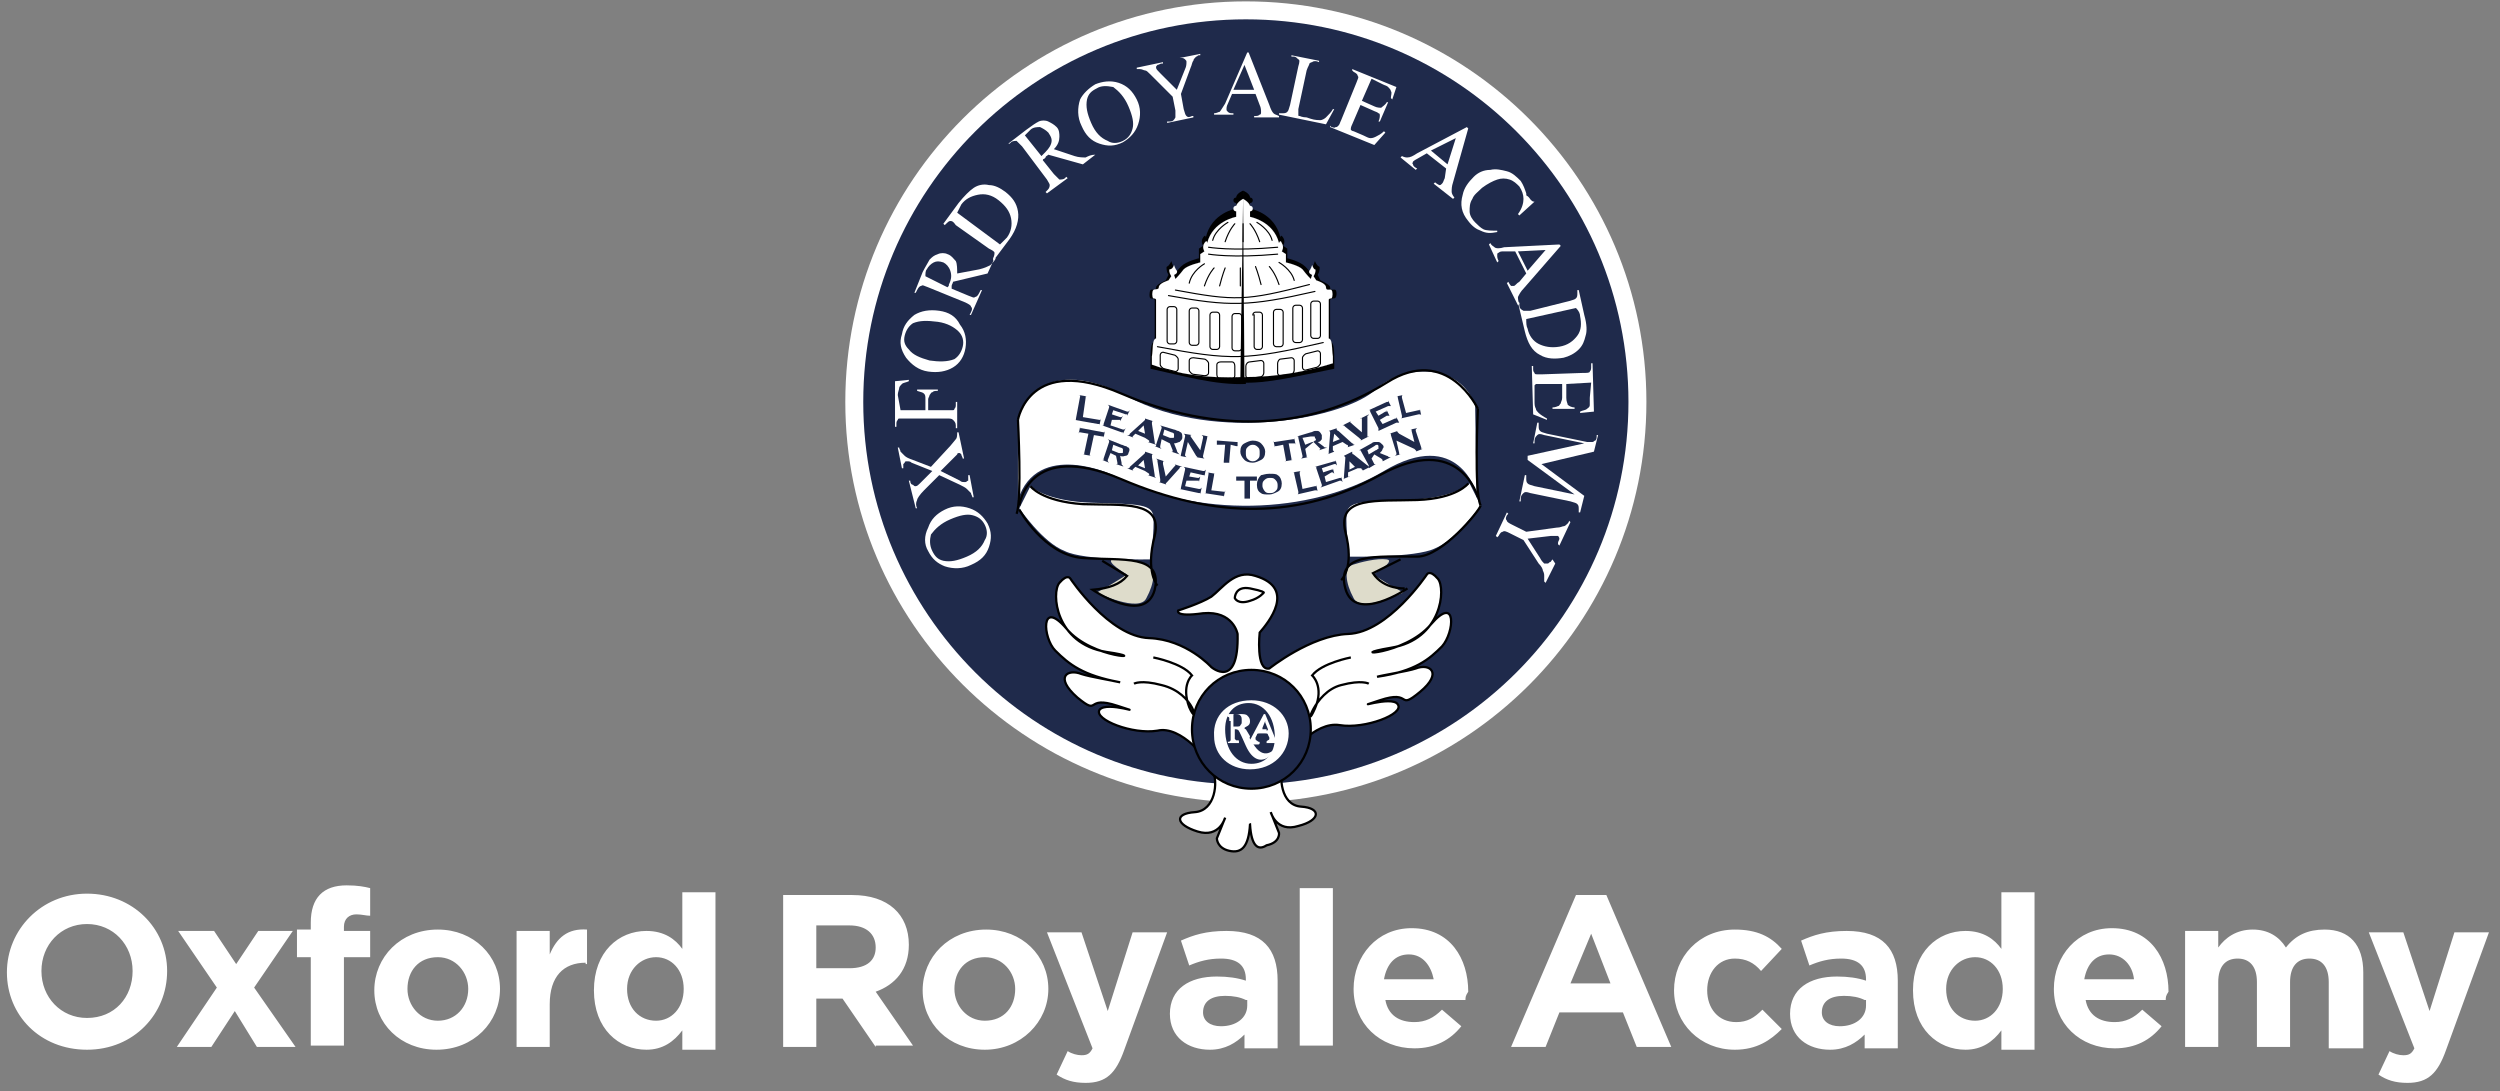<svg xmlns="http://www.w3.org/2000/svg" width="181" height="79"><rect width="100%" height="100%" fill="#808080" stroke="none"/><g fill="none" fill-rule="evenodd"><path d="M6.3 76C2.9 76 .5 73.5.5 70.4c0-3.1 2.5-5.7 5.8-5.7s5.8 2.5 5.8 5.6c0 3.1-2.4 5.7-5.8 5.7zm3.3-5.7c0-1.9-1.4-3.4-3.3-3.4S3 68.4 3 70.3s1.4 3.4 3.3 3.4c2 0 3.3-1.5 3.3-3.4zm9 5.5L17 73.2l-1.7 2.6h-2.5l2.9-4.3-2.8-4.1h2.6l1.6 2.4 1.6-2.4h2.5l-2.8 4.1 3 4.3zm7.2-9.6c-.5 0-.9.3-.9.9v.3h1.9v1.9h-1.9v6.4h-2.4v-6.4h-1v-2h1v-.5c0-1.8.9-2.7 2.6-2.7.8 0 1.3.1 1.7.2v2c-.3 0-.6-.1-1-.1zm5.8 9.8c-2.6 0-4.5-1.9-4.5-4.3s1.9-4.4 4.6-4.4c2.6 0 4.5 1.9 4.5 4.3S34.3 76 31.6 76zm2.3-4.4c0-1.2-.9-2.3-2.2-2.3-1.4 0-2.2 1-2.2 2.3 0 1.2.9 2.3 2.2 2.3 1.3 0 2.2-1 2.2-2.3zm8.5-1.9c-1.6 0-2.6 1-2.6 3v3.1h-2.4v-8.4h2.4v1.7c.5-1.2 1.3-1.9 2.7-1.8v2.5h-.1v-.1zm7 6.1v-1.2c-.6.8-1.4 1.4-2.6 1.4-2 0-3.8-1.5-3.8-4.3s1.8-4.3 3.8-4.3c1.3 0 2.1.6 2.6 1.3v-4.1h2.4V76h-2.4v-.2zm.1-4.2c0-1.4-.9-2.3-2-2.3s-2.1.9-2.1 2.3.9 2.3 2.1 2.3c1.1 0 2-.9 2-2.3zm13.9 4.2L61 72.3h-1.9v3.5h-2.4v-11h5c2.6 0 4.1 1.4 4.1 3.6 0 1.8-1 2.9-2.4 3.4l2.7 3.9h-2.7v.1zm0-7.2c0-1-.7-1.6-1.9-1.6h-2.4v3.1h2.4c1.3 0 1.9-.6 1.9-1.5zm7.9 7.4c-2.6 0-4.5-1.9-4.5-4.3s1.9-4.4 4.6-4.4c2.6 0 4.5 1.9 4.5 4.3s-2 4.4-4.6 4.4zm2.2-4.4c0-1.2-.9-2.3-2.2-2.3-1.4 0-2.2 1-2.2 2.3 0 1.2.9 2.3 2.2 2.3 1.4 0 2.2-1 2.2-2.3zm7.9 4.4c-.6 1.7-1.3 2.4-2.8 2.4-.9 0-1.5-.2-2.1-.6l.8-1.7c.3.2.7.3 1 .3.4 0 .6-.1.8-.5l-3.3-8.4h2.5l1.9 5.7 1.8-5.7h2.5L81.4 76zm8.7-.2v-.9c-.6.6-1.4 1.1-2.5 1.1-1.6 0-2.9-.9-2.9-2.6 0-1.8 1.4-2.7 3.4-2.7.8 0 1.5.1 2.1.3v-.1c0-1-.6-1.5-1.8-1.5-.9 0-1.6.2-2.3.5l-.6-1.8c.9-.4 1.8-.7 3.3-.7 2.6 0 3.7 1.3 3.7 3.6v4.9h-2.4v-.1zm.1-3.4c-.4-.2-.9-.3-1.5-.3-1 0-1.6.4-1.6 1.2 0 .6.5 1 1.3 1 1.1 0 1.9-.6 1.9-1.5v-.4h-.1zm3.9 3.4V64.3h2.4v11.4h-2.4zm12-3.4h-5.8c.2 1.1 1 1.6 2.1 1.6.8 0 1.4-.3 2-.9l1.4 1.2c-.8 1-1.9 1.6-3.4 1.6-2.5 0-4.4-1.8-4.4-4.3 0-2.4 1.7-4.4 4.2-4.4 2.8 0 4.1 2.2 4.1 4.6-.2.3-.2.4-.2.6zm-4.1-3.3c-1 0-1.6.7-1.8 1.8h3.6c-.2-1-.8-1.8-1.8-1.8zm16.5 6.7l-1-2.5h-4.6l-1 2.5h-2.5l4.7-11h2.2l4.7 11h-2.5zm-3.3-8.2l-1.5 3.6h2.9l-1.4-3.6zm10.4 8.4c-2.5 0-4.4-1.9-4.4-4.3s1.8-4.4 4.4-4.4c1.6 0 2.6.5 3.4 1.4l-1.5 1.6c-.5-.6-1.1-.9-1.9-.9-1.2 0-2 1-2 2.3 0 1.3.8 2.3 2.1 2.3.8 0 1.3-.3 1.9-.9l1.4 1.4c-.8.8-1.8 1.5-3.4 1.5zm9.4-.2v-.9c-.6.6-1.4 1.1-2.5 1.1-1.6 0-2.9-.9-2.9-2.6 0-1.8 1.4-2.7 3.4-2.7.8 0 1.5.1 2.1.3v-.1c0-1-.6-1.5-1.8-1.5-.9 0-1.6.2-2.3.5l-.6-1.8c.9-.4 1.8-.7 3.3-.7 2.6 0 3.7 1.3 3.7 3.6v4.9H135v-.1zm0-3.4c-.4-.2-.9-.3-1.5-.3-1 0-1.6.4-1.6 1.2 0 .6.5 1 1.3 1 1.1 0 1.9-.6 1.9-1.5v-.4h-.1zm9.9 3.4v-1.2c-.6.8-1.4 1.4-2.6 1.4-2 0-3.8-1.5-3.8-4.3s1.8-4.3 3.8-4.3c1.3 0 2.1.6 2.6 1.3v-4.1h2.4V76h-2.4v-.2zm.1-4.2c0-1.4-.9-2.3-2-2.3s-2.1.9-2.1 2.3.9 2.3 2.1 2.3c1.1 0 2-.9 2-2.3zm11.8.8H151c.2 1.1 1 1.6 2.1 1.6.8 0 1.4-.3 2-.9l1.4 1.2c-.8 1-1.9 1.6-3.4 1.6-2.5 0-4.4-1.8-4.4-4.3 0-2.4 1.7-4.4 4.2-4.4 2.8 0 4.1 2.2 4.1 4.6-.2.3-.2.4-.2.6zm-4.1-3.3c-1 0-1.6.7-1.8 1.8h3.6c-.1-1-.8-1.8-1.8-1.8zm15.9 6.7v-4.7c0-1.1-.5-1.7-1.4-1.7-.9 0-1.4.6-1.4 1.7v4.7h-2.4v-4.7c0-1.1-.5-1.7-1.4-1.7-.9 0-1.4.6-1.4 1.7v4.7h-2.4v-8.4h2.4v1.2c.5-.7 1.3-1.3 2.5-1.3 1.1 0 1.9.5 2.4 1.3.7-.9 1.6-1.3 2.8-1.3 1.8 0 2.8 1.1 2.8 3.1v5.5h-2.5v-.1zm8.5.2c-.6 1.7-1.3 2.4-2.8 2.4-.9 0-1.5-.2-2.1-.6l.8-1.7c.3.2.7.3 1 .3.4 0 .6-.1.8-.5l-3.3-8.4h2.5l1.9 5.7 1.8-5.7h2.5l-3.1 8.5zM61.2 29.1c0-16 13-29 29-29s29 13 29 29-13 29-29 29c-16-.1-29-13-29-29z" fill="#FFF" fill-rule="nonzero"/><path fill="#1F2A4B" fill-rule="nonzero" d="M62.5 29.1c0-15.3 12.4-27.7 27.7-27.7 15.3 0 27.7 12.4 27.7 27.7 0 15.3-12.4 27.7-27.7 27.7-15.3 0-27.7-12.4-27.7-27.7z"/><path fill="#DEDCCB" fill-rule="nonzero" d="M101.6 42.9s-3.1 1.5-3.6.4c-.6-1.1-.7-2.2-.1-2.4.6-.2 1.8-.5 2.5-.4.7.1-1 1.1-1 1.1l1.3.8.9.5zm-22.2 0s3.1 1.5 3.6.4c.6-1.1.7-2.2.1-2.4-.6-.2-1.8-.5-2.5-.4-.7.1 1 1.1 1 1.1l-1.3.8-.9.5z"/><path fill="#FFF" fill-rule="nonzero" d="M107.2 36.6l-.8-1.6s-1.1 1.1-4.5 1.2c-3.4.1-4.3.1-4.4 1-.1.9.2 3.1.2 3.1s4.8.1 6.2-.6c1.5-.6 3.3-3.1 3.3-3.1zm-33.4.2l.8-1.6s1.1 1.1 4.5 1.2c3.4.1 4.3.1 4.4 1 .1.9-.2 3.1-.2 3.1s-4.8.1-6.2-.6c-1.6-.6-3.3-3.1-3.3-3.1z"/><path fill="#FFF" fill-rule="nonzero" d="M73.7 30.4s1.2-5.2 7.9-1.7c6.6 3.5 15.9 1.5 18-.5 2.1-1.9 6.2-1.9 7.2 1.2l.1 6.3s-1.3-4.8-6.7-1.6c-5.4 3.2-13.6 3.4-19.6.3 0 0-5.5-2.6-6.9 1.8v-5.8z"/><path stroke="#000" stroke-width=".165" d="M73.7 30.4s.8-4.8 7.5-1.9c6.8 2.9 13.6 2.7 19.2-.8 4.4-2.8 6.6 1.9 6.6 1.9m-33.2 7.3s1.8 3.3 4.6 3.5c2.9.2 5.8-.3 5.2 2.3-.7 2.6-4.5 0-4.5 0 1.2-.1 2-.4 2.5-1l-1.8-1.1m27.4-4c-.1.4-2.8 3.7-4.6 3.7-2.9 0-5.9-.3-5.2 2.3.7 2.6 4.5 0 4.5 0m-27.3-7.4s.8 1.1 3.8 1.3c2.9.1 5.8-.3 5.2 2.3-.7 2.6.2 3.6.2 3.6m22.5-7.4s-.8 1.1-3.7 1.2c-2.9.1-5.8-.3-5.2 2.3.7 2.6-.3 3.5-.3 3.5m4.6.6s-1.5.1-2.3-1.1l2-1"/><path stroke="#000" stroke-width=".165" d="M73.7 30.4s.3 5.8-.1 6.8m33.4-7.6s-.3 6 .2 7"/><path fill="#FFF" stroke="#000" stroke-width=".165" d="M90.5 59.7c-.1 1.6-.6 2.1-1.5 1.9-.9-.2-.9-.9-.9-.9l.6-1.5s-.4 1.5-2 1-1.7-1.3-.2-1.4c1.5-.1 1.7-2.2 1.3-3-.3-.8-2.3-3.3-4-2.9-1.8.3-4.6-.8-4.2-1.5.5-.7 3.7.5 1.3-.3-2.4-.8-1.2.8-2.9-.6-1.7-1.5-.7-2.1.3-1.7.6.2 2.4.5 2.8.6-2.7-.5-3.7-1.3-4.7-2.3-.9-.9-1.1-3.8.8-1.6 1.9 2.3 6.4 2.2 2.9 1.7-3.7-.6-4-4.3-3.4-5 .6-.7.8-.3.8-.3s2.8 4.2 5.7 4.3c2.7.1 4.5 2.1 4.5 2.1s2 1.7 1.9-2.4c0 0-.3-1.7-2.5-1.5-2.1.3-1.8-.2-1.8-.2s1.6-.5 2.4-1c.8-.6 1.7-2 3.2-1.5 3 .9.9 3.4.3 4.1 0 0-.3 2.8.7 2.6 0 0 3-2.4 5.7-2.5 2.9-.1 5.7-4.3 5.7-4.3s.2-.4.8.3c.6.7.3 4.4-3.4 5-3.6.6 1 .6 2.9-1.7 1.9-2.2 1.7.6.8 1.6-.9.9-1.9 1.8-4.7 2.2.3-.1 2.2-.4 2.8-.6 1-.4 2 .3.3 1.7s-.5-.2-2.9.6.9-.4 1.3.3c.5.7-2.4 1.8-4.2 1.5-1.8-.3-3.7 2.1-4.1 2.9-.3.8-.2 2.9 1.3 3 1.5.1 1.4 1-.2 1.4-1.6.5-2-1-2-1l.6 1.5s.1.7-.9.9c-.6.4-1.1.1-1.2-1.5h0z"/><path fill="#1F2A4B" fill-rule="nonzero" stroke="#000" stroke-width=".165" d="M86.3 52.8c0-2.4 1.9-4.3 4.3-4.3s4.3 1.9 4.3 4.3-1.9 4.3-4.3 4.3-4.3-1.9-4.3-4.3h0z"/><path stroke="#000" stroke-width=".165" d="M89.4 43.3s0-.9 1.1-.7c1 .2 1 .3 1 .3s-.3.4-1 .6c-.9.3-1.1-.2-1.1-.2h0zm-5.9 4.3s2.1.4 2.8 1.3c0 0-.8.7-.2 2.3.7 1.6.5-1-2-1.6-1.5-.4-2-.1-2-.1"/><g fill="#FFF"><path fill-rule="nonzero" d="M91.5 51.7c.1 0 .1 0 0 0h.1l.7 1.7c0 .1.1.2.2.2s.1 0 .1.1c0 0 0 .1-.1.1h-.8v-.1c0-.1.2-.1.2-.2v-.1l-.1-.2c0-.1-.1-.1-.2-.1h-.4c-.1 0-.2 0-.2.1l-.1.2v.1c0 .1.1.1.2.2.1 0 .1 0 .1.1 0 0 0 .1-.1.1h-.7s-.1 0-.1-.1.1-.1.1-.1c.1-.1.1-.1.2-.3l.9-1.7zm.2 1.2s.1 0 0 0c.1 0 .1-.1.1-.1l-.2-.5v-.1l-.2.5v.1h.3v.1z"/><path fill-rule="nonzero" d="M90.6 50.7c1.6 0 2.7 1.1 2.7 2.4 0 1.4-1.1 2.6-2.8 2.6-1.5 0-2.6-1-2.6-2.4-.1-1.5 1-2.6 2.7-2.6zm0 4.6c1 0 1.7-.7 1.7-1.9 0-1.5-.8-2.5-1.9-2.5-1 0-1.7.7-1.7 1.9 0 1.5.8 2.5 1.9 2.5z"/><path d="M89 52.2V52s0-.1-.1-.1l-.1-.1c-.1 0-.1 0-.1-.1h1.1c.2 0 .4 0 .5.1.1.1.2.2.2.4 0 .1 0 .2-.1.3-.1.1-.2.1-.3.2 0 0 0 .1.1.1l.3.5c0 .1-.1.2-.1.2h.2s-.3.1-.4.1c-.1-.1-.2-.2-.3-.4-.1-.2-.2-.3-.2-.4h-.3v.7l.1.1h.1c.1 0 .1 0 .1.1v.1h-.8v-.1h.1l.1-.1v-1.4H89zm.3.3v.1h.2c.2 0 .3 0 .3-.1.1-.1.1-.1.1-.3 0-.2 0-.3-.1-.4-.1-.1-.2-.1-.4-.1-.1 0-.1 0-.1.1v.7z"/><path stroke="#FFF" stroke-width=".001" d="M89.8 52.7s.1-.2.9 1.1c.8 1.4 1.6.4 1.6.4s-.2.5-.6.7c-.4.2-1 .2-1.5-.9s-.5-1.2-.7-1.2l.3-.1h0z"/></g><path stroke="#000" stroke-width=".165" d="M73.8 36.6s.6-4.8 7.4-1.9c6.8 2.9 12.9 2.9 18.7-.3 5.8-3.2 7.1 1.6 7.1 1.6m-9.2 11.6s-2.1.4-2.8 1.3c0 0 .9.8.2 2.4-.8 1.8-.1-1.2 1.9-1.7 1.5-.4 2-.1 2-.1"/><g fill="#1F2A4B" fill-rule="nonzero"><path d="M79.2 31.5l-.3 1.4v.1h.1l-.6-.1h.1v-.1l.3-1.4-.6-.1h-.1v.1l.1-.5v.1h.1l1.6.3h.1v-.1l-.1.5v-.1h-.1l-.6-.1zm1.2 1.3l-.2.5v.1l.1.1-.5-.2h.1v-.1l.4-1.2v-.1l-.1-.1 1 .4c.1 0 .2.1.3.1.1 0 .1.1.2.1.1.1.1.2 0 .4 0 .1-.1.2-.2.2s-.2.1-.4 0l.1.5c0 .1 0 .2.1.2 0 0 0 .1.1.1l-.6-.2h.1v-.1l-.1-.5-.4-.2zm.1-.2l.5.2h.2c.1 0 .1 0 .1-.1v-.2s-.1-.1-.2-.1l-.5-.2-.1.4zm2.4 1.5l-.7-.3-.1.1-.1.1s0 .1.1.1l-.5-.2h.1s.1 0 .1-.1l1-.9.1-.1v-.1l.6.2c-.1 0-.1 0-.1.1v.1l.2 1.3v.1l.1.1-.6-.2h.1v-.1l-.3-.2zm0-.2l-.1-.6-.4.4.5.2zm1.5.6l.6-.7.1-.1s0-.1-.1-.1l.6.2h-.1s-.1 0-.1.1l-.9 1-.1.1s0 .1.1.1l-.6-.2c.1 0 .1 0 .1-.1v-.1l-.2-1.3v-.1l-.1-.1.6.2c-.1 0-.1 0-.1.1v.1l.2.9zm1.5.3l-.1.4 1 .2h.1l.1-.1-.1.5v-.1h-.1l-1.4-.3h.1v-.1l.3-1.3v-.1l-.1-.1 1.4.3h.1l.1-.1-.1.5v-.1h-.1l-.9-.2-.1.3.6.1h.1l.1-.1-.1.4v-.1h-.9zm1.8.7l.9.1h.1v-.1l-.1.5v-.1h-.1l-1.3-.2h.1v-.1l.2-1.3v-.1h-.1l.6.1h-.1v.1l-.2 1.1zm2.8-.7v1.3h.1-.6.1v-1.3h-.6v.1-.5.1H91v-.1.4h-.5zm1.4-.5c.3 0 .5 0 .6.1.2.1.3.4.3.6 0 .3-.1.5-.3.6-.2.1-.4.2-.6.2-.3 0-.5 0-.6-.1-.2-.1-.3-.3-.3-.6s.1-.5.3-.7c.1 0 .3-.1.6-.1zm0 .3c-.2 0-.3.1-.4.2-.1.1-.1.2-.1.4 0 .1.1.3.2.4.1.1.2.1.4.1s.3-.1.4-.2c.1-.1.1-.2.1-.4s-.1-.3-.2-.4c-.1-.1-.2-.1-.4-.1zm2.4.8l.9-.2h.1v-.1l.1.5s0-.1-.1-.1h-.1l-1.3.3s.1 0 .1-.1v-.1l-.3-1.3v-.1h-.1l.6-.1s-.1 0-.1.1v.1l.2 1.1zm1.6-.9l.1.4 1-.3h.1v-.1l.1.4-.1-.1H97l-1.4.5.1-.1v-.1l-.4-1.2v-.1h-.1l1.4-.4h.1v-.1l.1.4-.1-.1h-.1l-.9.3.1.3.6-.2h.1v-.1l.1.4-.1-.1h-.1l-.5.3zm2.4-.6l-.7.3v.3s.1.1.1 0l-.5.2s.1 0 .1-.1v-.1l.1-1.3v-.1l-.1-.1.6-.3v.1s0 .1.1.1l1 .8c.1 0 .1.1.1.1h.1l-.6.3c.1 0 .1-.1 0-.1 0 0 0-.1-.1-.1h-.2zm-.2-.1l-.4-.4v.6l.4-.2z"/><path d="M99.3 33.2l.2.4h.1l-.5.3v-.2l-.6-1.1h-.1l.9-.5c.1-.1.2-.1.3-.1h.2c.1 0 .2.1.3.2.1.1.1.2 0 .3 0 .1-.1.2-.2.3l.5.2c.1 0 .1.1.2.1h.1l-.6.3v-.1l-.1-.1-.5-.3-.2.3zm-.2-.3l.5-.3c.1 0 .1-.1.2-.1v-.2c0-.1-.1-.1-.1-.1s-.1 0-.2.1l-.5.3.1.3zm2-1l.2.9v.1h.1l-.4.1.1-.1v-.1l-.4-1.3v-.1h-.1l.6-.2s-.1 0 0 .1l.1.1 1.1.6-.2-.8v-.1h-.1l.5-.1-.1.1v.1l.4 1.2v.1h.1l-.5.2s.1 0 0-.1l-.1-.1-1.3-.6zm-22.7-1.7l1.2.2h.1v-.1l-.1.5v-.1h-.1l-1.7-.3h.1v-.1l.3-1.6v-.1h-.1l.6.1h-.1v.1l-.2 1.4zm2.1.2l-.1.4.9.3h.1l.1-.1-.2.4v-.1h-.1l-1.4-.5h.1v-.1l.4-1.2v-.1l-.1-.1 1.4.5h.1l.1-.1-.2.4V30h-.1l-.9-.3-.1.3.6.2h.1l.1-.1-.2.4v-.1h-.6zm2.4 1.3l-.7-.3-.1.1-.1.1s0 .1.1.1l-.5-.2h.1s.1 0 .1-.1l1-.9.1-.1v-.1l.6.2c-.1 0-.1 0-.1.1v.1l.2 1.3v.1l.1.1-.6-.2h.1v-.1l-.3-.2zm0-.3l-.1-.6-.4.4.5.2z"/><path d="M84.1 31.8l-.1.5v.1l.1.1-.5-.2h.1v-.1l.4-1.2v-.1l-.1-.1 1 .3c.1 0 .2.1.3.1.1 0 .1.1.2.1.1.1.1.2.1.4 0 .1-.1.2-.2.3-.1 0-.2.1-.4.1l.2.5c0 .1.1.2.1.2l.1.1-.6-.2h.1v-.1l-.2-.5-.6-.3zm.1-.3l.5.2h.2c.1 0 .1 0 .1-.1v-.2s-.1-.1-.2-.1l-.5-.2-.1.4zm1.8.5l-.2.9v.1l.1.1-.5-.1h.1v-.1l.3-1.3v-.1l-.1-.1.6.1h-.1v.1l.7 1 .2-.9v-.1l-.1-.1.5.1h-.1v.1l-.3 1.3v.1l.1.1-.6-.1h.1l-.1-.1-.6-1zm3.1.2l-.1 1.2v.1h.1-.6.1v-.1l.1-1.2h-.6v.1-.5.1h.1l1.3.1h.1v-.1.4h-.1l-.4-.1zm1.6-.3c.3 0 .5.1.6.2.2.2.3.4.3.6 0 .3-.1.5-.3.6-.2.1-.4.2-.6.2-.3 0-.5-.1-.6-.2-.2-.2-.3-.4-.3-.6 0-.3.1-.5.3-.6.2-.1.4-.2.6-.2zm0 .3c-.2 0-.3.1-.4.2-.1.1-.1.2-.1.4 0 .1 0 .3.1.4.1.1.2.2.4.2s.3-.1.4-.2c.1-.1.1-.2.1-.4s0-.3-.1-.4c-.1-.1-.2-.2-.4-.2zm2.6-.1l.2 1.1v.1h.1l-.6.1h.1v-.1l-.2-1.1-.5.1h-.1v.1l-.1-.5v.1h.1l1.3-.2h.1v-.1l.1.5v-.1h-.5zm1.2.4l.1.5v.1h.1l-.5.1.1-.1V33l-.3-1.3v-.1h-.1l1-.3c.1 0 .2-.1.3-.1h.2c.1 0 .2.1.3.3v.3c-.1.1-.1.2-.3.2l.4.3c.1.1.1.1.2.1h.1l-.6.2.1-.1-.1-.1-.4-.4-.6.5zm0-.3l.5-.2c.1 0 .1 0 .2-.1.1 0 .1-.1 0-.2 0-.1 0-.1-.1-.1h-.2l-.6.1.2.5zm2.7-.2l-.7.3v.3l.1.1-.5.2s.1 0 .1-.1v-.1l.1-1.3v-.1s0-.1-.1-.1l.6-.2s-.1.1 0 .1c0 0 0 .1.1.1l1 .9c.1 0 .1.1.1.1h.1l-.6.2c.1 0 .1-.1.1-.1s0-.1-.1-.1l-.3-.2zm-.2-.2l-.4-.4-.1.6.5-.2zm1.6-.5v-1s-.1-.1-.1 0l.6-.3s0 .1-.1.1v1.5s.1.1.1 0l-.6.3s.1-.1 0-.1l-.1-.1-1-.8-.1-.1h-.1l.6-.3s-.1.1 0 .1l.1.1.7.6zm1.3-.9l.2.3.9-.4h.1v-.1l.2.4h-.2l-1.3.6V31l-.6-1.2v-.1h-.1l1.3-.6h.1V29l.2.4h-.2l-.9.4.2.3.5-.3h.1v-.1l.2.4h-.2l-.5.3zm1.9-.5l.9-.2h.1v-.1l.1.5s0-.1-.1-.1h-.1l-1.3.3s.1 0 .1-.1v-.1l-.3-1.3v-.1h-.1l.5-.1s-.1 0-.1.1v.1l.3 1.1z"/></g><path fill="#000" fill-rule="nonzero" stroke="#000" stroke-width=".002" d="M90 13.8s.5.2.5.5c0 0 .2 0 .2.2s-.2.2-.2.2v.4s1.8.3 2.2 2.1c0 0 0-.3.2 0s0 .6 0 .6l.3.2v.7s.9.2 1.3.6c.4.4.6.8.6.8l.1-.4s-.3-.1-.2-.3c.1-.2.2-.5.2-.5s.1.3.3.4c.1 0 0 .4 0 .4l-.1.2.2.4s.7.3.7.5c0 .3.3.1.4.2.1.1.1.6-.1.6s-.3.1-.3.1v3c.3.1.3.7.3 1.4v.6c-2.6.5-4.8 1.1-6.8 1l.2-13.9h0z"/><path fill="#000" fill-rule="nonzero" stroke="#000" stroke-width=".002" d="M90 13.8s-.5.2-.5.5c0 0-.2 0-.2.2s.2.2.2.2v.4s-1.8.3-2.2 2.1c0 0 0-.3-.2 0s0 .6 0 .6l-.3.2v.7s-.9.2-1.3.6c-.4.4-.6.8-.6.8l-.1-.4s.3-.1.2-.3c-.1-.2-.2-.5-.2-.5s-.1.3-.3.4c-.1 0 0 .4 0 .4l.1.2-.2.4s-.7.3-.7.5c0 .3-.3.1-.4.2-.1.1-.1.6 0 .6.2 0 .3.1.3.1v3c-.3.1-.3.7-.3 1.4v.6c2.3.5 4.7 1.2 6.9 1.1l-.2-14h0z"/><path fill="#FFF" fill-rule="nonzero" stroke="#FFF" stroke-width=".006" d="M90 14.4s.4.2.5.5c0 0 .2 0 .2.2s-.2.2-.2.2v.4s1.7.3 2.1 1.9c0 0 .1-.3.2 0 .2.3 0 .6 0 .6l.3.2v.6s.9.2 1.2.5c.3.4.6.7.6.7l.1-.3s-.3-.1-.2-.3c.1-.1.2-.4.2-.4s.1.3.2.3 0 .3 0 .3l-.1.2.2.3s.7.2.7.5.3.1.4.2c.1.1.1.5 0 .6-.2 0-.2.1-.2.1v2.8c.3.1.2.7.3 1.3v.5c-1.9.6-4.1 1-6.4 1L90 14.4h0z"/><path fill="#FFF" fill-rule="nonzero" stroke="#FFF" stroke-width=".006" d="M90 14.4s-.4.2-.5.5c0 0-.2 0-.2.2s.2.2.2.2v.4s-1.7.3-2.1 1.9c0 0 0-.3-.2 0s0 .6 0 .6l-.3.2v.6s-.9.2-1.2.5c-.3.4-.6.7-.6.7l-.1-.3s.3-.1.2-.3c-.1-.1-.2-.4-.2-.4s-.1.3-.3.3c-.1 0 0 .3 0 .3l.1.2-.2.3s-.7.2-.7.5c0 .2-.3.1-.4.2-.1.1-.1.5 0 .6.2 0 .2.1.2.1v2.8c-.3.1-.2.7-.3 1.3v.6c1.9.7 4 1 6.4.9l.2-12.9h0z"/><path stroke="#000" stroke-linecap="round" stroke-linejoin="round" stroke-width=".082" d="M88.9 16.1s-.9.5-1.1 1.3m3.2-1.3s.9.5 1.1 1.3m-2.7-1.2s-.4.4-.7 1.3m1.8-1.3s.4.4.7 1.3M90 16.2v1.3m-2.5.4s1.7.3 5 0m-5 .5s1.7.3 5 0m-5.3.7s-.9.5-1.1 1.4m1.8-1.1s-.4.4-.7 1.3m1.5-1.3s-.2.5-.4 1.3m3.6-1.4s.4.4.7 1.3m0-1.6s.9.5 1.1 1.3m-2.8-1s.2.5.4 1.3m-1.5-1.2v1.3m-4.7.3c4.3.8 5.1.8 9.7-.4m-10.2.8c4.4.8 5.8.8 10.6-.3m-11.4 4c5.3 1 6.4 1 12-.3"/><path stroke="#000" stroke-width=".082" d="M84.5 22.4c0-.1.1-.2.2-.2h.3c.1 0 .2.1.2.2v2.3c0 .1-.1.2-.2.2h-.3c-.1 0-.2-.1-.2-.2v-2.3h0zm1.6.1c0-.1.1-.2.2-.2h.3c.1 0 .2.1.2.2v2.3c0 .1-.1.2-.2.2h-.3c-.1 0-.2-.1-.2-.2v-2.3h0zm1.5.3c0-.1.1-.2.2-.2h.3c.1 0 .2.1.2.2v2.3c0 .1-.1.2-.2.2h-.3c-.1 0-.2-.1-.2-.2v-2.3h0zm1.6.1c0-.1.1-.2.2-.2h.3c.1 0 .2.1.2.2v2.3c0 .1-.1.2-.2.2h-.3c-.1 0-.2-.1-.2-.2v-2.3h0zm1.5-.1c0-.1.1-.2.2-.2h.3c.1 0 .2.1.2.2v2.3c0 .1-.1.2-.2.2H91c-.1 0-.2-.1-.2-.2v-2.3h-.1zm1.5-.2c0-.1.1-.2.2-.2h.3c.1 0 .2.1.2.2v2.3c0 .1-.1.2-.2.2h-.3c-.1 0-.2-.1-.2-.2v-2.3h0zm1.4-.3c0-.1.1-.2.2-.2h.3c.1 0 .2.1.2.2v2.3c0 .1-.1.2-.2.2h-.3c-.1 0-.2-.1-.2-.2v-2.3h0zm1.3-.3c0-.1.1-.2.2-.2h.3c.1 0 .2.1.2.2v2.3c0 .1-.1.2-.2.2h-.3c-.1 0-.2-.1-.2-.2V22h0zM84 25.7c0-.1.1-.2.2-.2l.8.2c.1 0 .3.2.3.3v.7c0 .1-.1.2-.2.2l-.8-.2c-.1 0-.3-.2-.3-.3v-.7h0zm2.1.4c0-.1.1-.2.3-.2l.8.1c.1 0 .3.2.3.3v.7c0 .1-.1.2-.3.2l-.8-.1c-.1 0-.3-.2-.3-.3v-.7h0zm2 .3c0-.1.1-.2.3-.2h.8c.1 0 .2.1.2.3v.7c0 .1-.1.3-.3.2h-.8c-.1 0-.2-.1-.2-.3v-.7h0zm2.1.1c0-.1.1-.3.3-.3l.8-.1c.1 0 .2.1.2.2v.7c0 .1-.1.3-.3.3l-.8.1c-.1 0-.2-.1-.2-.2v-.7h0zm5.4-.9c0-.1-.1-.2-.2-.2l-.8.2c-.1 0-.3.2-.3.3v.7c0 .1.1.2.2.2l.8-.2c.1 0 .3-.2.3-.3v-.7h0zm-1.9.5c0-.1-.1-.2-.2-.2l-.8.1c-.1 0-.2.2-.2.3v.7c0 .1.1.2.2.2l.8-.1c.1 0 .2-.2.2-.3v-.7h0z"/><path fill="#FFF" fill-rule="nonzero" d="M67.2 39.9c-.3-.5-.3-1.1 0-1.7.2-.6.6-1 1.2-1.3.6-.3 1.2-.3 1.8-.1.6.2 1 .6 1.3 1.1.3.6.3 1.1.1 1.7-.2.6-.6 1-1.3 1.3-.6.3-1.3.3-1.9.1-.5-.2-.9-.5-1.2-1.1zm.3 0c.2.4.4.6.8.7.5.1 1 0 1.7-.3s1.1-.7 1.3-1.2c.2-.3.2-.7 0-1.1-.2-.4-.5-.6-.9-.7-.4-.1-.9 0-1.6.3-.7.3-1.1.7-1.4 1.1-.1.4-.1.8.1 1.2zm-.1-6.1l1.2-1.3c.3-.3.5-.6.6-.7.1-.1.1-.3.1-.5h.1l.4 1.9h-.1c0-.1-.1-.2-.1-.3l-.1-.1h-.1s-.1 0-.1.1l-.2.2-1 1 1.4.7c.1.1.2.1.3.1h.1c.1 0 .1-.1.2-.1v-.4h.1l.3 1.6h-.1c0-.1-.1-.2-.1-.3l-.3-.3c-.1-.1-.3-.2-.5-.3l-1.5-.7-1.1 1.1c-.3.3-.5.6-.5.7-.1.2-.1.4 0 .6h-.1l-.5-2h.1c0 .2.1.3.2.3.1.1.1.1.2.1s.2-.1.3-.2l.9-.9-1.5-.6c-.1-.1-.2-.1-.3-.1h-.1s-.1 0-.1.1l-.1.1v.3h-.1l-.3-1.5h.1c0 .1.1.2.1.3l.3.3c.1.1.3.2.6.3l1.3.5zm-2.2-4.1H67v-.8c0-.2 0-.3-.1-.4-.1-.1-.2-.1-.5-.2v-.1h1.5v.1c-.2 0-.3 0-.4.1-.1 0-.1.1-.2.2 0 .1-.1.2-.1.3v.8H69c.1 0 .1-.1.1-.1.1-.1.1-.2.1-.3v-.2h.1V31h-.1v-.2c0-.2-.1-.3-.2-.4-.1-.1-.2-.1-.5-.1h-3.4c-.1 0-.1.1-.1.1-.1.1-.1.2-.1.3v.2h-.1v-3.3l1-.1v.1c-.2.1-.4.1-.5.2-.1.1-.2.2-.2.3 0 .1-.1.3-.1.5l.2 1.1zm.1-5.5c.1-.6.4-1 .9-1.4.5-.3 1.1-.4 1.8-.3.7.1 1.2.4 1.5 1 .4.5.5 1.1.4 1.7-.1.6-.4 1.1-.9 1.4-.5.3-1.1.4-1.8.3-.7-.1-1.2-.5-1.6-1-.4-.6-.5-1.1-.3-1.7zm.2.1c-.1.4 0 .7.3 1 .3.4.8.6 1.5.8.7.1 1.3.1 1.8-.1.3-.2.5-.5.6-.9.1-.4 0-.8-.3-1.1-.3-.3-.8-.6-1.5-.7-.8-.1-1.3-.1-1.8.1-.3.2-.5.5-.6.9zm6.5-5.6l-.5 1.1-2.5.6c0 .1-.1.2-.1.3v.2l1.2.5c.3.1.4.2.5.1.1 0 .2-.1.3-.3l.1-.2h.1l-.8 1.8h-.1l.1-.2c.1-.2.1-.3 0-.4 0-.1-.2-.2-.4-.3l-2.7-1.1c-.3-.1-.4-.2-.5-.1-.1 0-.2.1-.3.3l-.1.2h-.1l.6-1.5c.2-.4.4-.7.5-.9.2-.2.3-.3.6-.4.2-.1.5-.1.7 0 .3.1.4.3.6.5.1.2.1.6.1.9l1.6-.3c.4-.1.6-.2.8-.3.1-.1.3-.3.4-.5H72zm-3.4 2.1c0-.1 0-.1 0 0 .1-.1.1-.1.1-.2.2-.4.2-.7.1-1-.1-.3-.3-.5-.5-.6-.3-.1-.5-.1-.7 0-.2.1-.4.3-.5.5-.1.1-.1.3-.1.5l1.6.8z"/><path fill="#FFF" fill-rule="nonzero" d="M71.9 18.9v-.2c.1-.2.1-.3.1-.4 0-.1-.2-.2-.4-.3l-2.4-1.7c-.2-.3-.3-.3-.4-.3-.1 0-.2.1-.3.2l-.1.1-.1-.1 1.1-1.5c.4-.5.8-.9 1.1-1.1.3-.2.7-.3 1.1-.2.4 0 .8.2 1.2.5.5.4.8.8.9 1.4.1.6-.1 1.3-.6 2l-1.2 1.6zm.5-1.2l.5-.5c.3-.4.4-.9.3-1.4-.1-.5-.4-.9-.9-1.3s-1-.5-1.5-.4c-.5.1-.9.3-1.2.7l-.3.6 3.1 2.3zm6.9-6.5l-.9.7-2.5-.7c-.1.1-.2.1-.2.2l-.1.1s-.1 0-.1.1l.8 1 .4.4c.1 0 .3 0 .4-.1l.1-.1.1.1-1.5 1.1-.1-.1.1-.1c.1-.1.2-.2.2-.4 0-.1-.1-.2-.2-.4L74 10.6l-.4-.4c-.1 0-.3 0-.4.1l-.1.1H73l1.3-1c.4-.3.7-.5.9-.6.2-.1.5-.1.7 0 .2.1.4.2.6.4.2.2.2.5.2.7 0 .3-.1.6-.4.9l1.5.5c.3.1.6.1.8.1.2-.1.4-.2.7-.2zm-3.9.1l.1-.1c.3-.3.5-.5.6-.8.1-.3 0-.5-.2-.8-.2-.2-.4-.3-.6-.4-.2 0-.5 0-.7.2l-.4.4 1.2 1.5zm3.9-5.2c.5-.2 1.1-.3 1.7-.1.6.2 1 .6 1.3 1.2.3.6.3 1.2.1 1.8-.2.6-.6 1-1.1 1.3-.6.3-1.1.3-1.7.1-.6-.2-1-.6-1.3-1.3-.3-.6-.3-1.3-.1-1.9.2-.4.6-.8 1.1-1.1zm.1.3c-.4.2-.6.4-.7.8-.1.5 0 1 .3 1.7s.7 1.1 1.2 1.3c.3.2.7.2 1.1 0 .4-.2.6-.5.7-.9.1-.4 0-.9-.3-1.6-.3-.7-.7-1.1-1.1-1.4-.5-.1-.9-.1-1.2.1zm6-2.2l1.5-.3V4h-.1c-.1 0-.1.1-.2.1-.1.1-.2.2-.2.3-.1.1-.1.3-.2.5l-.7 1.9.2 1.1c.1.3.1.4.2.5.1.1.2.1.4 0h.1v.1l-1.9.4v-.1h.2c.2 0 .3-.1.4-.3V8l-.2-1-1.6-1.6c-.2-.2-.3-.3-.4-.3-.1 0-.2-.1-.4-.1h-.2v-.1l1.9-.4v.1h-.1c-.1 0-.2.1-.3.1-.1.1-.1.1-.1.2s.1.2.3.4l1.2 1.2.6-1.5c.1-.2.1-.4.1-.5 0-.1 0-.1-.1-.2 0 0-.1-.1-.2-.1h-.3.1zm5.5 2.6h-1.7l-.3.7c-.1.2-.1.3-.1.4 0 .1 0 .1.1.2s.2.1.4.1v.1h-1.4v-.1c.2 0 .3-.1.4-.1.1-.1.2-.3.4-.6l1.6-3.7h.1l1.5 3.8c.1.3.2.5.3.6.1.1.2.1.4.2v.1h-1.8v-.1c.2 0 .3 0 .4-.1.1 0 .1-.1.1-.2s0-.3-.1-.5l-.3-.8zm-.1-.3l-.7-1.8-.8 1.8h1.5zm5.7 1.4h.1L96 9l-3.4-.7v-.1h.2c.2 0 .3 0 .4-.1.1-.1.1-.2.2-.5l.6-2.8c.1-.3.1-.5 0-.5-.1-.1-.2-.2-.3-.2h-.2V4l2 .4v.1c-.2-.1-.4-.1-.5 0-.1 0-.2.1-.2.1 0 .1-.1.2-.2.5L94 7.9v.4c0 .1 0 .1.1.1 0 0 .2.1.5.1l.3.1c.3.1.6.1.7.1.1 0 .3-.1.4-.2.2-.2.4-.4.5-.6zm2.8-2.2l-.7 1.6.9.4c.2.1.4.1.5.1.1-.1.3-.2.4-.4h.1l-.6 1.4h-.1c.1-.2.1-.4.1-.4 0-.1 0-.2-.1-.2-.1-.1-.2-.1-.4-.2l-.9-.4-.6 1.4c-.1.2-.1.3-.1.3v.1s.1.1.2.1l.7.3c.2.1.4.2.5.2.1 0 .2 0 .4-.1s.4-.2.6-.4l.1.1-.8.9-3.2-1.3v-.1l.1.1c.1 0 .2.1.3 0 .1 0 .1 0 .2-.1s.1-.2.2-.4L98.2 6c.1-.3.2-.4.1-.5 0-.1-.1-.2-.3-.3l-.1-.1V5l3.2 1.3-.3.9-.1-.1c0-.2.1-.4 0-.5 0-.1-.1-.2-.2-.3-.1-.1-.2-.1-.4-.2l-.8-.4zm5.4 6.5l-1.4-1.1-.7.4c-.2.1-.3.2-.3.2 0 .1-.1.1 0 .2 0 .1.1.2.3.3l-.1.1-1.1-.9.1-.1c.2.1.3.1.4.1.2 0 .4-.1.7-.3l3.6-1.9.1.1-1.1 3.9c-.1.3-.1.5-.1.7 0 .1.1.3.2.4l-.1.1-1.4-1.1.1-.1c.1.1.3.2.3.2.1 0 .1 0 .2-.1s.1-.2.2-.4l.1-.7zm.1-.3l.6-1.9-1.8.9 1.2 1zm6.3 2.7l-1.1 1-.1-.1c.3-.4.4-.8.4-1.1 0-.3-.1-.6-.3-.9-.2-.2-.4-.4-.7-.5-.3-.1-.6-.1-.9 0-.3.1-.7.3-1.1.6-.3.3-.6.5-.7.8-.2.3-.2.6-.2.9 0 .3.2.6.4.8.2.2.4.4.6.5.2.1.6.1 1 .1v.1c-.5.1-.8.1-1.2-.1-.3-.1-.6-.3-.9-.7-.5-.6-.6-1.2-.4-1.9.1-.5.4-.9.8-1.3.3-.3.7-.5 1.2-.5.4-.1.8 0 1.2.1.4.1.7.4 1 .7.2.3.3.6.4.9 0 .1 0 .2.1.2l.1.1c.2.3.3.3.4.3zm-.6 5.2l-.8-1.6h-.8c-.2 0-.3 0-.4.1-.1 0-.1.1-.1.2s0 .2.1.4l-.1.1-.6-1.3.1-.1c.1.2.2.2.3.3.1.1.4.1.7 0l4-.2.1.1-2.7 3.1c-.2.2-.3.4-.4.6 0 .1 0 .3.1.5l-.1.1-.8-1.6.1-.1c.1.2.2.3.2.3h.2c.1 0 .2-.2.4-.3l.5-.6zm.1-.2l1.3-1.5-2 .1.7 1.4z"/><path fill="#FFF" fill-rule="nonzero" d="M109.9 21.9h.1v.2c0 .2.1.3.3.4h.5l2.8-.7c.3-.1.4-.1.5-.2.1-.1.1-.2.1-.4V21h.1l.4 1.8c.2.7.2 1.2.1 1.5-.1.4-.2.7-.5 1-.3.3-.7.5-1.1.6-.6.1-1.2.1-1.7-.2-.6-.3-.9-.9-1.1-1.7l-.5-2.1zm.6 1.2c0 .3 0 .5.1.7.1.5.4.9.8 1.1.4.2.9.3 1.5.2.6-.1 1-.4 1.3-.8.3-.4.3-.9.2-1.4 0-.2-.1-.4-.3-.6l-3.6.8zm4.7 4.6l-1.8.1v1c0 .3.1.4.1.5.1.1.3.2.5.2v.1h-1.6v-.1c.2 0 .4-.1.4-.1.1 0 .1-.1.2-.2 0-.1.1-.2.1-.4v-1h-1.9l-.1.1V29c0 .3 0 .4.1.6 0 .1.1.2.2.3.1.1.4.3.6.4v.1l-1-.4-.1-3.5h.1v.2c0 .1 0 .2.1.3 0 .1.1.1.2.1h.4l2.9-.1c.3 0 .5 0 .5-.1.1-.1.1-.2.1-.4v-.2h.1l.1 3.5-1 .1v-.1c.2-.1.4-.1.5-.2.1-.1.2-.1.2-.3v-.5l.1-1.1zm-4.6 5.3l4.1-.9-2.9-.6c-.3-.1-.4-.1-.5 0-.1.1-.2.2-.2.4v.2h-.1l.3-1.5h.1v.2c0 .2 0 .3.1.4.1.1.2.1.5.2l2.9.6h.4c.1 0 .1-.1.2-.1.1-.1.1-.2.1-.4h.1l-.3 1.2-3.8.9 3.1 2.3-.3 1.2h-.1v-.2c0-.2 0-.3-.1-.4-.1-.1-.2-.1-.5-.2l-2.9-.6c-.3-.1-.4-.1-.5 0-.1.1-.2.2-.2.4v.2h-.1l.4-1.9h.1v.2c0 .2 0 .3.1.4.1.1.2.1.5.2l2.9.6-3.4-2.5V33zm2 7.8l-.7 1.4-.1-.1v-.4c0-.1 0-.2-.1-.4 0-.1-.1-.3-.3-.5l-1.1-1.7-1-.5c-.2-.1-.4-.2-.5-.1-.1 0-.2.1-.3.3l-.1.1-.1-.1.8-1.7.1.1-.1.1c-.1.2-.1.3 0 .4 0 .1.2.2.4.3l1 .5 2.2-.3c.3 0 .4-.1.5-.1.1 0 .2-.1.3-.2 0 0 .1-.1.1-.2l.1.1-.8 1.7-.1-.1v-.1c0-.1.1-.2.1-.3 0-.1-.1-.2-.1-.2h-.5l-1.7.2.9 1.4c.1.2.2.3.3.4h.2c.1 0 .1 0 .2-.1.1 0 .1-.1.2-.2l.2.3z"/></g></svg>